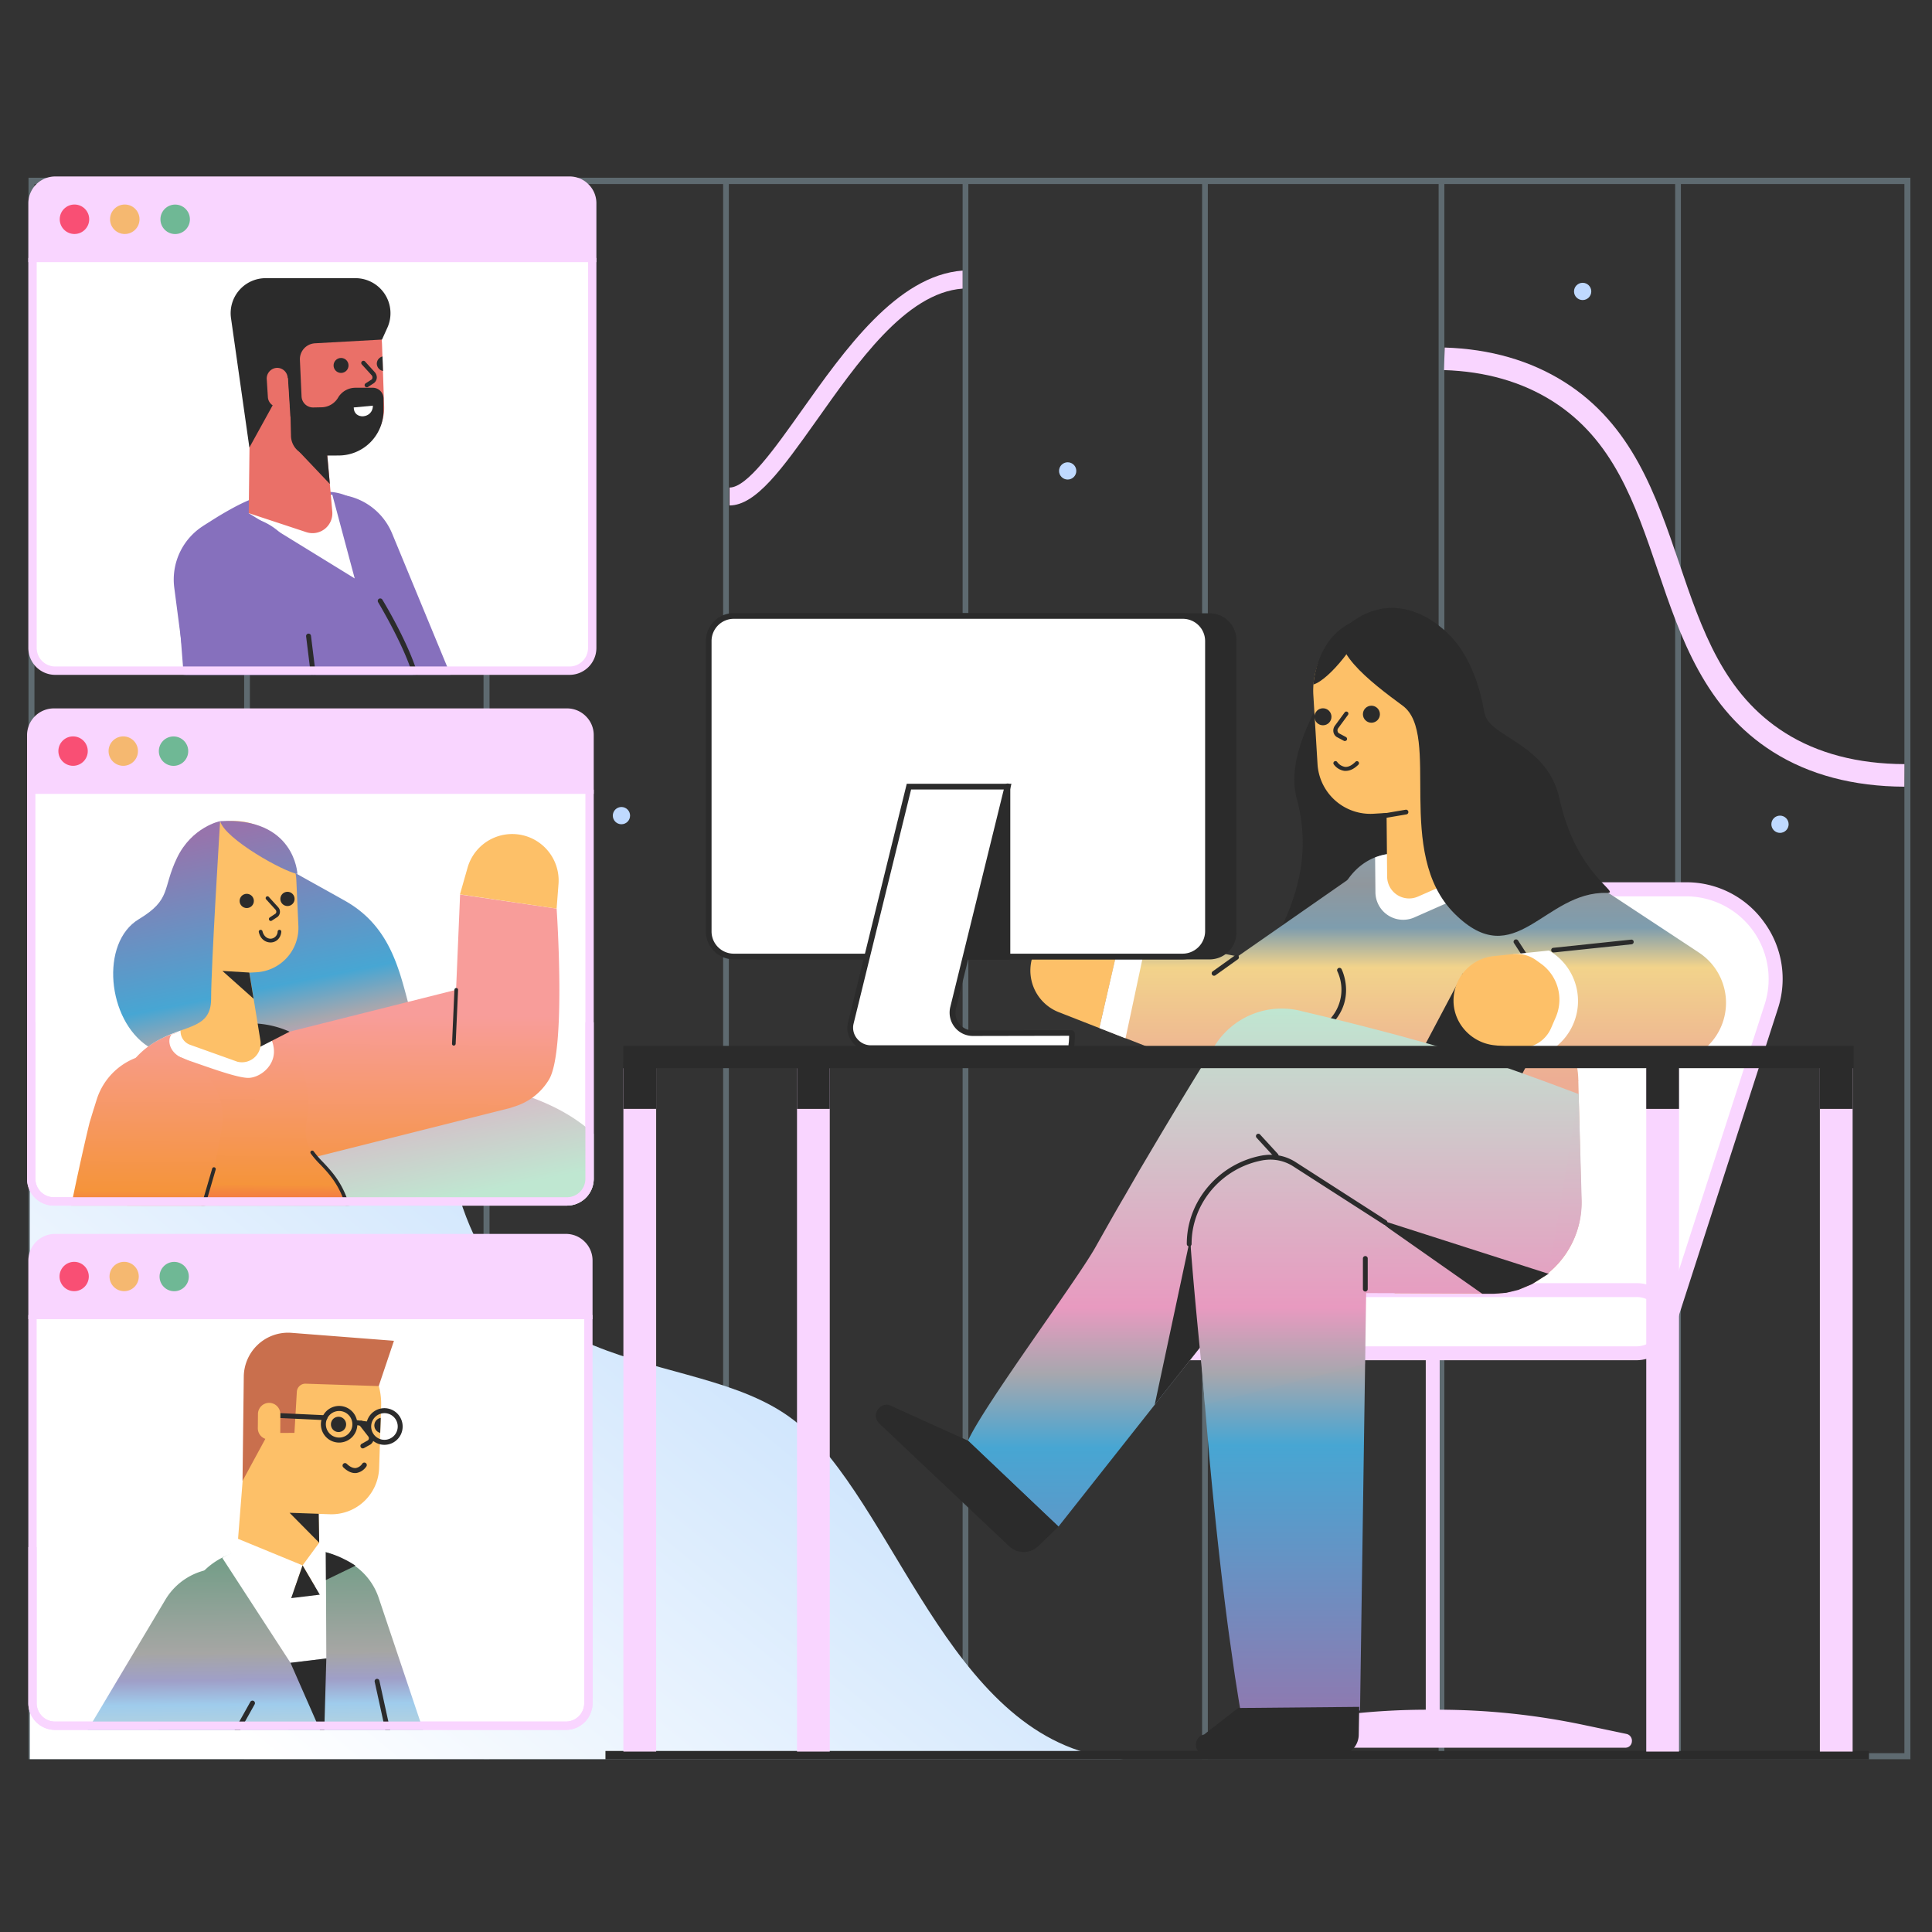 <?xml version="1.0" encoding="UTF-8"?>
<svg xmlns="http://www.w3.org/2000/svg" version="1.1" viewBox="0 0 3000 3000" width="3000" height="3000">
  <rect x="0" y="0" width="3000" height="3000" fill="#333333" stroke="none"/>
  <defs></defs>
  <g transform="translate(44.0 276.0) rotate(0.0 1461.0 1228.0)  scale(2.062 2.061)">
    <svg width="1417.377" height="1191.665" viewBox="0.0 0.0 1417.377 1191.665">
      <linearGradient id="a-i1" gradientTransform="matrix(1.832 0 0 -1.836 -4385.335 18996.233)" gradientUnits="userSpaceOnUse" x1="2701.773" x2="2488.659" y1="9960.146" y2="9698.598">
        <stop offset="0" stop-color="#c0ddfc" fill="#000000"></stop>
        <stop offset=".996" stop-color="#fff" fill="#000000"></stop>
      </linearGradient>
      <g fill="#c4ecfe" opacity=".3">
        <path d="m1412.771 4.724v1182.217h-1408.166v-1182.217zm4.606-4.724h-1417.377v1191.665h1417.377z"></path>
        <path d="m342.869 0h4.309v1191.665h-4.309z"></path>
        <path d="m523.216 0h4.309v1191.665h-4.309z"></path>
        <path d="m342.869 0h4.309v1191.665h-4.309z"></path>
        <path d="m162.52 0h4.309v1191.665h-4.309z"></path>
        <path d="m703.563 0h4.309v1191.665h-4.309z"></path>
        <path d="m883.91 0h4.309v1191.665h-4.309z"></path>
        <path d="m1062.029 0h4.309v1191.665h-4.309z"></path>
        <path d="m1240.15 0h4.309v1191.665h-4.309z"></path>
      </g>
      <path d="m824.6 1191.469c-126.225-8.219-167.321-180.942-240.825-249.162s-232.375-19.607-266.775-205.6c-23.019-124.347-126.112-129.865-212.3-175.424-46.965-24.892-103.561 9.276-103.561 62.467v567.719z" fill="url(#a-i1)"></path>
      <path d="m434.597 1185.288h951.487v6.36h-951.487z" fill="#2b2b2b"></path>
      <path d="m527.907 246.91c20.114 0 39.961-27.946 65.206-63.45 30.645-43.2 67.385-96.828 110.45-99.929l-.007-13.58c-49.411 3.648-89.114 60.182-121.379 105.678-20.11 28.35-40.9 57.781-54.135 57.781v13.5z" fill="#f9d5ff"></path>
      <path d="m1412.733 458.789c-38.388-.172-71.65-8.979-98.861-26.173-51.326-32.432-69.386-85.565-86.852-136.95-17.209-50.628-33.464-98.448-79.351-127.413-23-14.515-50.448-22.364-81.6-23.331l.527-16.992c34.22 1.062 64.548 9.792 90.142 25.947 50.974 32.175 68.969 85.119 86.372 136.319 17.275 50.823 33.593 98.827 79.838 128.049 24.474 15.465 54.706 23.386 89.856 23.544z" fill="#f9d5ff"></path>
      <g fill="#bfd9ff">
        <circle cx="782.674" cy="220.882" r="6.502"></circle>
        <circle cx="1170.479" cy="85.651" r="6.502"></circle>
        <circle cx="1319.094" cy="487.093" r="6.502"></circle>
        <circle cx="446.638" cy="480.589" r="6.502"></circle>
      </g>
    </svg>
  </g>
  <g transform="translate(44.0 1916.0) rotate(0.0 438.0 385.0)  scale(2.057 2.062)">
    <svg width="425.922" height="373.509" viewBox="0.0 0.0 425.922 373.509">
      <linearGradient id="a-i2" gradientUnits="userSpaceOnUse" x1="233.378" x2="235.502" y1="232.398" y2="437.568">
        <stop offset="0" stop-color="#6b9c83" fill="#000000"></stop>
        <stop offset=".401" stop-color="#a6a6a4" fill="#000000"></stop>
        <stop offset=".501" stop-color="#9f9fc8" fill="#000000"></stop>
        <stop offset=".591" stop-color="#9fccec" fill="#000000"></stop>
        <stop offset="1" stop-color="#ffe7b0" fill="#000000"></stop>
      </linearGradient>
      <linearGradient xmlns:xlink="http://www.w3.org/1999/xlink" id="b-i2" x1="184.217" x2="186.341" xlink:href="#a-i2" y1="232.907" y2="438.077"></linearGradient>
      <linearGradient xmlns:xlink="http://www.w3.org/1999/xlink" id="c-i2" x1="108.448" x2="110.571" xlink:href="#a-i2" y1="233.691" y2="438.861"></linearGradient>
      <path d="m422.782 61.08v292.278a16.985 16.985 0 0 1 -16.959 17.012h-385.668a16.984 16.984 0 0 1 -17.011-16.959v-292.331z" fill="#fff"></path>
      <path d="m420.02 5.9a19.935 19.935 0 0 0 -14.249-5.9h-385.616a20.173 20.173 0 0 0 -20.15 20.151v44.066h425.916v-44.066a19.825 19.825 0 0 0 -5.901-14.251z" fill="#f9d5ff"></path>
      <circle cx="34.593" cy="32.078" fill="#f94f74" r="11.048"></circle>
      <circle cx="72.32" cy="32.078" fill="#f5b870" r="11.048"></circle>
      <circle cx="110.11" cy="32.078" fill="#6fb895" r="11.048" transform="matrix(1 -.003 .003 1 -.106 .368)"></circle>
      <path d="m425.916 235.843v117.518a20.165 20.165 0 0 1 -20.148 20.148h-385.62a20.149 20.149 0 0 1 -20.148-20.148v-117.518h6.281v117.518a13.881 13.881 0 0 0 10.406 13.439 12.05 12.05 0 0 0 1.348.274 13.68 13.68 0 0 0 2.113.167h385.62a13.68 13.68 0 0 0 2.113-.167 12.189 12.189 0 0 0 1.356-.274 13.89 13.89 0 0 0 10.406-13.435v-117.522z" fill="#f9d5ff"></path>
      <path d="m196.445 373.509-1.048-3.136-1.056-3.136v-.009l-21.105-62.739a48.284 48.284 0 0 1 3.644-38.449 48.108 48.108 0 0 1 21.262-20.065 48.608 48.608 0 0 1 14.774-4.359c.092-.008.183-.016.275-.033a46.9 46.9 0 0 1 6.547-.333 47.427 47.427 0 0 1 4.741.317c.034.008.075.008.117.016a48.171 48.171 0 0 1 39.738 32.06l31.528 93.585.008.009 1.057 3.136 1.056 3.136z" fill="url(#a-i2)"></path>
      <path d="m271.862 370.373c.366 1.006.716 2.055 1.049 3.136h-174.476c.4-1.065.823-2.113 1.273-3.136.466-1.073.956-2.113 1.464-3.136v-.009c7.711-15.539 19.366-25.363 19.407-32.634a59.416 59.416 0 0 0 -3.094-19.332 60.727 60.727 0 0 1 15.381-61.791 54.892 54.892 0 0 1 14.9-10.365.069.069 0 0 1 .05-.025 49.585 49.585 0 0 1 5.282-2.155q2.171-.76 4.425-1.323c1.448-.374 2.929-.682 4.434-.923a53.3 53.3 0 0 1 7.9-.724c2.479-.041 4.525-.033 6.463.017.849.017 1.672.042 2.5.075 6.63.224 13.559.682 34.032.266h.124c.674-.017 1.331-.008 1.988.008.134 0 .258.009.383.009a40.774 40.774 0 0 1 4.351.391 36.624 36.624 0 0 1 4.134.806c.042.009.083.025.117.034.174.041.349.083.524.141a.241.241 0 0 1 .124.033 37.688 37.688 0 0 1 9.259 3.9 41.162 41.162 0 0 1 9.625 7.9c14.374 15.872 18.459 43.057 10.415 64.794-7.87 21.229 3.144 27.626 12.295 42.433a64.167 64.167 0 0 1 4.425 8.46v.009c.431 1.011.847 2.059 1.246 3.141z" fill="url(#b-i2)"></path>
      <path d="m146.393 243.948 51.494 79.034 27.059-3.272-.358-80.038a87.177 87.177 0 0 0 -22.231-2.617c-12.964.051-39.848 1.66-39.848 1.66s-6.649-.837-16.116 5.233z" fill="#fff"></path>
      <path d="m227.811 211.116-33.636-1.116a31.528 31.528 0 0 1 -30.533-32.454c0-.078 0-.155.007-.233l1.645-50.975a50.5 50.5 0 0 1 52.017-49h.118a50.607 50.607 0 0 1 48.9 52.2v.118l-1.529 46.798a35.971 35.971 0 0 1 -36.989 34.662z" fill="#fdc068"></path>
      <path d="m261.242 144.929a5.747 5.747 0 0 0 4.371 4.9l.4-11.289a5.782 5.782 0 0 0 -4.771 6.389z" fill="#2b2b2b"></path>
      <path d="m214.849 265.36 32.128-15.5s-16.674-11.878-34.014-11.551z" fill="#2b2b2b"></path>
      <path d="m199.422 267.978-32.845-13.332a14.752 14.752 0 0 1 -9.081-14.691l6.779-85.576 53.733 1.713 1.985 97.651a14.983 14.983 0 0 1 -20.571 14.235z" fill="#fdc068"></path>
      <path d="m252.667 161.5a1.576 1.576 0 0 0 .729-.215l4.951-2.745a6.435 6.435 0 0 0 2.414-3.955 6.332 6.332 0 0 0 -1.163-4.407l-6.854-8.77a1.91 1.91 0 1 0 -3.052 2.3c.021.028.043.056.066.083l6.865 8.769a2.4 2.4 0 0 1 .444 1.588 1.988 1.988 0 0 1 -.842 1.366l-4.6 2.577a1.8 1.8 0 0 0 -.74 2.425c.011.02.022.041.034.061a1.656 1.656 0 0 0 1.748.923z" fill="#2b2b2b"></path>
      <path d="m247.729 180.034a11.3 11.3 0 0 0 7.462-4.945 1.865 1.865 0 1 0 -3.136-2.019 7.423 7.423 0 0 1 -4.778 3.227c-2.11.255-4.51-.843-6.936-3.2a1.865 1.865 0 1 0 -2.564 2.71c3.411 3.25 6.723 4.617 9.952 4.227z" fill="#2b2b2b"></path>
      <path d="m219.204 210.766-22.004-.75 22.373 22.557z" fill="#2b2b2b"></path>
      <ellipse cx="234.107" cy="143.408" fill="#2b2b2b" rx="5.751" ry="5.768" transform="matrix(.993 -.12 .12 .993 -15.522 29.139)"></ellipse>
      <path d="m174.659 344.36-4.442 7.421-9.234 15.447-.008.009-1.872 3.136-1.88 3.136h-112.394l1.88-3.136 1.872-3.136.008-.009 54.887-91.813a48.328 48.328 0 0 1 38.981-23.409c-.125 7.338-.241 14.683-.216 22.128a93.766 93.766 0 0 0 16.28 46.16 88.548 88.548 0 0 0 16.138 24.066z" fill="url(#c-i2)"></path>
      <path d="m264.5 114.6-55.129-1.8a6.473 6.473 0 0 0 -6.69 6.113l-1.805 30.916-10.948.061-7.437-2.133-20.811 38.264.954-78.559a33.459 33.459 0 0 1 33.89-33.06q1.215.018 2.429.123l77.041 5.968z" fill="#c96f4d"></path>
      <g fill="#2b2b2b">
        <path d="m170.816 354.293-7.254 12.935v.009l-1.755 3.136-1.764 3.136h-4.3l1.755-3.136 1.764-3.136v-.009l8.31-14.815a1.87 1.87 0 0 1 2.554-.691.921.921 0 0 1 .092.059 1.879 1.879 0 0 1 .598 2.512z"></path>
        <path d="m272.461 370.373.691 3.136h-3.735l-.691-3.136-.69-3.136v-.009l-1.855-8.46-4.725-21.495a1.821 1.821 0 1 1 3.552-.807l6.763 30.762v.009z"></path>
        <path d="m224.945 319.712-1.339 47.516v.009l-.092 3.136-.083 3.136h-3.302l-1.381-3.136-1.381-3.136v-.009l-19.482-44.247z"></path>
        <path d="m282.46 143.373a13.778 13.778 0 0 0 -15.306-12.045c-.3.033-.6.083-.89.141a13.713 13.713 0 0 0 -11.189 12.919c-.008.183-.016.374-.016.557a15.339 15.339 0 0 0 .1 1.731 13.733 13.733 0 0 0 5.2 9.242 13.71 13.71 0 0 0 8.41 2.911 13.384 13.384 0 0 0 1.622-.1.24.24 0 0 1 .075-.008 13.772 13.772 0 0 0 11.994-15.348zm-12.444 11.613a9.825 9.825 0 0 1 -4.5-.491 10.035 10.035 0 0 1 .624-19.133 9.5 9.5 0 0 1 1.464-.3 10.034 10.034 0 0 1 2.413 19.923z"></path>
        <path d="m248.262 141.7c-.058-.483-.141-.957-.241-1.414a13.748 13.748 0 0 0 -25.355-3.794 13.878 13.878 0 0 0 -1.714 8.5 13.744 13.744 0 0 0 13.618 12.154 13.136 13.136 0 0 0 1.614-.092c.025-.008.049-.008.075-.016a13.747 13.747 0 0 0 12.078-12.938 12.846 12.846 0 0 0 -.075-2.4zm-12.453 11.613a10.024 10.024 0 0 1 -11.138-8.76v-.008a10 10 0 0 1 .682-5c.091-.216.183-.424.291-.64a10.011 10.011 0 1 1 10.165 14.408z"></path>
        <path d="m256.852 145.079a2.028 2.028 0 0 0 1.7-1.594 1.863 1.863 0 0 0 -1.623-2.073h-.014l-10.231-1.29a1.871 1.871 0 0 0 -.432 3.716l10.231 1.288z"></path>
        <path d="m224.037 140.331a1.9 1.9 0 0 0 -.079-3.778l-39.138-1.837a1.845 1.845 0 0 0 -.184 3.685l39.138 1.835c.015.125.139.11.263.095z"></path>
      </g>
      <path d="m181.707 154.8 8.452.114.087-19.083a8.475 8.475 0 0 0 -8.344-8.592 8.448 8.448 0 0 0 -8.56 8.346v.016l-.1 10.622a8.43 8.43 0 0 0 8.271 8.576z" fill="#fdc068"></path>
      <path d="m198.06 275.467 8.967-25.84-53.007-21.759-1.26 17.71 23.872 20.354z" fill="#fff"></path>
      <path d="m207.027 249.627 13.625 23.109 3.953-12.098-.141-20.951-4.891-7.114z" fill="#fff"></path>
      <path d="m207.027 249.627-8.604 24.66 21.598-2.611z" fill="#2b2b2b"></path>
      <path d="m425.916 61.076v292.285a20.165 20.165 0 0 1 -20.148 20.148h-385.62a20.149 20.149 0 0 1 -20.148-20.148v-292.285h6.281v292.285a13.881 13.881 0 0 0 10.406 13.439q.662.162 1.348.274a14.751 14.751 0 0 0 2.113.158h385.62a14.751 14.751 0 0 0 2.113-.158c.458-.075.915-.166 1.356-.274a13.89 13.89 0 0 0 10.406-13.435v-292.289z" fill="#f9d5ff"></path>
    </svg>
  </g>
  <g transform="translate(44.0 274.0) rotate(0.0 441.0 387.0)  scale(2.071 2.072)">
    <svg width="425.917" height="373.51" viewBox="0.0 0.0 425.917 373.51">
      <path d="m422.777 61.08v292.278a16.987 16.987 0 0 1 -16.959 17.012h-385.668a16.985 16.985 0 0 1 -17.012-16.959v-292.331z" fill="#fff"></path>
      <path d="m420.015 5.9a19.937 19.937 0 0 0 -14.249-5.9h-385.616a20.173 20.173 0 0 0 -20.15 20.151v44.066h425.916v-44.066a19.833 19.833 0 0 0 -5.901-14.251z" fill="#f9d5ff"></path>
      <circle cx="34.588" cy="32.078" fill="#f94f74" r="11.048"></circle>
      <circle cx="72.314" cy="32.078" fill="#f5b870" r="11.048"></circle>
      <circle cx="110.104" cy="32.078" fill="#6fb895" r="11.048" transform="matrix(1 -.003 .003 1 -.106 .368)"></circle>
      <path d="m316.552 373.51h-102.952l-1.3-3.136-1.231-2.97v-.004l-.066-.166-26.019-62.934a47.555 47.555 0 0 1 1-39.156c.05-.108.117-.233.175-.349a42.365 42.365 0 0 1 2.653-4.7 47.315 47.315 0 0 1 19.866-17.419l.025-.009c.008 0 .016-.008.024-.008.533-.258 1.082-.5 1.639-.732a47.347 47.347 0 0 1 27.934-2.762h.009a47.466 47.466 0 0 1 34.347 28.184c.067.15.133.308.2.466l41.1 99.416 1.3 3.145z" fill="#8670bd"></path>
      <path d="m290.373 373.51h-173.9c-.091-1.048-.174-2.1-.257-3.136-.084-1.057-.167-2.105-.258-3.145-.616-7.836-1.207-15.414-1.731-22.236v-.025c-.956-12.494-1.672-22.477-1.979-26.994-.733-10.864 18.642.608 18.642.608-9.583-24.349-16.571-44.688 2.412-58.007.025-.016.042-.024.067-.041.3-.225.615-.433.931-.641 6.173-4.092 19.674-12.478 31.062-17.3 4.567-1.929 8.8-3.294 12.079-3.568 11.946-1.1 14.009 0 42.408-2.562a41.532 41.532 0 0 1 6.747-.05 37.618 37.618 0 0 1 11.7 2.753h.009c24.257 10.016 35.171 44.322 27.118 71.482a49.819 49.819 0 0 0 -1.331 5.616 33.638 33.638 0 0 0 -.507 5.082c-.241 12.079 7.2 17.969 14.649 27.543a63.17 63.17 0 0 1 10.249 18.343c.366 1.015.707 2.055 1.031 3.145.31 1.003.593 2.051.859 3.133z" fill="#8670bd"></path>
      <path d="m232.764 208.63-33.264 1.22a31.3 31.3 0 0 1 -32.29-30.143l-1.71-50.284a49.853 49.853 0 0 1 47.766-51.848l.244-.009a49.988 49.988 0 0 1 51.67 48.2l1.584 46.128a35.271 35.271 0 0 1 -33.752 36.723z" fill="#ea7068"></path>
      <path d="m265.91 145.783a5.734 5.734 0 0 1 -4.631-5.492 5.6 5.6 0 0 1 4.266-5.37z" fill="#2b2b2b"></path>
      <path d="m165.129 252.318 79.577 48.935-16.817-62.847z" fill="#fff"></path>
      <path d="m208.513 266.6-43.262-14.277 1.1-95.31 53.134-1.831 8.408 96.041a14.863 14.863 0 0 1 -19.38 15.377z" fill="#ea7068"></path>
      <g fill="#2b2b2b">
        <path d="m253.724 157.986a1.529 1.529 0 0 1 -1.341-.732 1.594 1.594 0 0 1 .491-2.2l4.388-2.8a1.968 1.968 0 0 0 .731-1.586 2.293 2.293 0 0 0 -.609-1.71l-7.435-8.176a1.647 1.647 0 0 1 2.438-2.2l7.433 8.176a6.071 6.071 0 0 1 1.462 4.028 5.52 5.52 0 0 1 -1.949 3.9l-.122.122-4.509 2.929a1.637 1.637 0 0 1 -.978.249z"></path>
        <path d="m224.11 208.996-21.203-2.93 23.154 24.407z"></path>
        <ellipse cx="234.469" cy="141.633" rx="5.606" ry="5.614"></ellipse>
        <path d="m118.809 370.374q.91 1.509 1.963 3.136h-1.847c-.257-1.123-.532-2.171-.807-3.136-.291-1.007-.582-1.922-.881-2.737.474.873.998 1.788 1.572 2.737z"></path>
      </g>
      <path d="m213.958 373.51h-96.006l-.407-3.136-.408-3.145-2.912-22.236v-.025l-4.791-36.643a47.625 47.625 0 0 1 23.866-47.75c.025-.016.042-.024.067-.041a47.48 47.48 0 0 1 40.6-2.77l.05.025a47.13 47.13 0 0 1 12.137 7c.682.541 1.331 1.1 1.971 1.664a.13.13 0 0 0 .034.033 47.458 47.458 0 0 1 15.6 29.4l6.139 46.726v.008l3.236 24.607.408 3.145z" fill="#8670bd"></path>
      <path d="m214.849 125.037 50.33-2.8 4.022-8.9a26.289 26.289 0 0 0 -24.007-37.108h-67.269a26.244 26.244 0 0 0 -25.957 30.02l13.77 96.894 28.882-52.352 1.828 29.043h.122l.365 14.767a15.1 15.1 0 0 0 15.111 14.644l20.6-.122a33.647 33.647 0 0 0 33.634-33.658v-9.054a8.018 8.018 0 0 0 -7.921-8.054h-13.165a15.131 15.131 0 0 0 -12.918 7.322l-.122.244a14.72 14.72 0 0 1 -12.554 7.077l-5.972.122a8.648 8.648 0 0 1 -8.775-8.3l-1.218-26.969a11.963 11.963 0 0 1 11.057-12.8z" fill="#2b2b2b"></path>
      <path d="m243.975 173.117c0 9.52 14.38 8.544 14.38-1.342z" fill="#fff"></path>
      <path d="m195.73 172.141-7.78.61a7.874 7.874 0 0 1 -8.347-7.457c-.006-.076-.01-.153-.014-.23l-.813-12.814a8.027 8.027 0 0 1 7.094-8.77l.221-.015a7.873 7.873 0 0 1 8.347 7.457c.006.076.011.153.015.23z" fill="#ea7068"></path>
      <path d="m292.037 373.51h-3.868c-.3-1.032-.633-2.072-.99-3.136-.35-1.032-.716-2.088-1.107-3.145-2.2-6.031-4.966-12.345-7.836-18.343-5.8-12.137-12-22.992-14.649-27.543-.815-1.4-1.3-2.2-1.331-2.271a1.862 1.862 0 0 1 .616-2.562 1.88 1.88 0 0 1 2.553.607c.857 1.348 16.738 27.668 24.607 50.112.366 1.057.724 2.113 1.057 3.145.341 1.064.657 2.112.948 3.136z" fill="#2b2b2b"></path>
      <path d="m215.538 373.51h-3.71l-.382-3.136-.375-2.97v-.004l-.016-.166-2.787-22.535a1.858 1.858 0 0 1 1.58-2.08h.05a1.838 1.838 0 0 1 2.022 1.589l2.845 23.026.391 3.145z" fill="#2b2b2b"></path>
      <path d="m425.917 61.077v292.285a20.165 20.165 0 0 1 -20.147 20.148h-385.621a20.15 20.15 0 0 1 -20.149-20.148v-292.285h6.28v292.285a13.881 13.881 0 0 0 10.409 13.438q.661.163 1.348.275a14.737 14.737 0 0 0 2.112.158h385.621a14.762 14.762 0 0 0 2.113-.158c.457-.075.915-.166 1.356-.275a13.889 13.889 0 0 0 10.406-13.434v-292.289z" fill="#f9d5ff"></path>
    </svg>
  </g>
  <g transform="translate(42.0 1100.0) rotate(0.0 440.0 386.0)  scale(2.066 2.067)">
    <svg width="425.917" height="373.512" viewBox="0.0 0.0 425.917 373.512">
      <linearGradient id="a-i4" gradientUnits="userSpaceOnUse" x1="242.522" x2="301.779" y1="73.004" y2="371.202">
        <stop offset="0" stop-color="#9774ac" fill="#000000"></stop>
        <stop offset=".401" stop-color="#47a6d3" fill="#000000"></stop>
        <stop offset=".501" stop-color="#a7a7ae" fill="#000000"></stop>
        <stop offset=".591" stop-color="#e89ac0" fill="#000000"></stop>
        <stop offset="1" stop-color="#bfe7d1" fill="#000000"></stop>
      </linearGradient>
      <linearGradient id="b-i4" gradientUnits="userSpaceOnUse" x1="271.925" x2="269.377" y1="230.254" y2="557.337">
        <stop offset="0" stop-color="#f89d9a" fill="#000000"></stop>
        <stop offset=".409" stop-color="#f5943b" fill="#000000"></stop>
        <stop offset=".499" stop-color="#f05052" fill="#000000"></stop>
        <stop offset=".599" stop-color="#ece674" fill="#000000"></stop>
        <stop offset="1" stop-color="#e1eec3" fill="#000000"></stop>
      </linearGradient>
      <linearGradient xmlns:xlink="http://www.w3.org/1999/xlink" id="c-i4" x1="154.889" x2="152.456" xlink:href="#b-i4" y1="229.69" y2="541.848"></linearGradient>
      <linearGradient xmlns:xlink="http://www.w3.org/1999/xlink" id="d-i4" x1="91.021" x2="88.472" xlink:href="#b-i4" y1="228.845" y2="555.928"></linearGradient>
      <linearGradient xmlns:xlink="http://www.w3.org/1999/xlink" id="e-i4" x1="170.852" x2="230.109" xlink:href="#a-i4" y1="87.246" y2="385.444"></linearGradient>
      <linearGradient xmlns:xlink="http://www.w3.org/1999/xlink" id="f-i4" x1="96.255" x2="155.512" xlink:href="#a-i4" y1="102.07" y2="400.268"></linearGradient>
      <path d="m422.778 61.08v292.278a16.987 16.987 0 0 1 -16.959 17.012h-385.668a16.985 16.985 0 0 1 -17.012-16.959v-292.331z" fill="#fff"></path>
      <path d="m420.016 5.9a19.937 19.937 0 0 0 -14.249-5.9h-385.616a20.173 20.173 0 0 0 -20.151 20.151v44.066h425.917v-44.066a19.833 19.833 0 0 0 -5.901-14.251z" fill="#f9d5ff"></path>
      <circle cx="34.589" cy="32.078" fill="#f94f74" r="11.048"></circle>
      <circle cx="72.315" cy="32.078" fill="#f5b870" r="11.048"></circle>
      <circle cx="110.105" cy="32.078" fill="#6fb895" r="11.048" transform="matrix(1 -.003 .003 1 -.106 .368)"></circle>
      <path d="m425.916 235.846v117.518a20.167 20.167 0 0 1 -20.148 20.148h-385.62a20.15 20.15 0 0 1 -20.148-20.148v-117.518h6.281v117.518a13.882 13.882 0 0 0 10.406 13.436 12.279 12.279 0 0 0 1.348.274 13.67 13.67 0 0 0 2.113.166h385.62a13.689 13.689 0 0 0 2.113-.166 12.47 12.47 0 0 0 1.356-.274 13.893 13.893 0 0 0 10.407-13.435v-117.519z" fill="#f9d5ff"></path>
      <path d="m425.916 319.565v33.8a20.167 20.167 0 0 1 -20.148 20.148h-218.989q-1.235-1.535-2.62-3.145c-.874-1.015-1.789-2.063-2.754-3.128l-.008-.008c-1.473-1.647-3.061-3.344-4.758-5.108-8.477-8.784-13.876-19.948-17.253-32.509-4.442-16.471-5.4-35.329-5.266-54.321q.038-5.615.183-11.222c.008-.258.017-.524.025-.782.2-7.894.507-15.722.74-23.333.017-.608.034-1.207.059-1.806a336.6 336.6 0 0 0 -.275-33.782c-.133-1.755-.291-3.485-.491-5.166-.05-.515-.116-1.031-.183-1.539-.357-2.87-.815-5.615-1.389-8.218-1.647-7.662-6.081-17.353-10.939-27.876-.358-.766-.715-1.539-1.073-2.313-4.359-9.433-8.918-19.466-12.029-29.248-4.975-15.731 3.377-29.8 15.764-35.613a29.614 29.614 0 0 1 5.665-2 28.891 28.891 0 0 1 24.141 4.916 105.167 105.167 0 0 1 20.5 20.09 28.052 28.052 0 0 0 6.971 6.288c.316.208.632.408.949.583.224.141.449.266.673.391 10.507 5.956 21.113 11.712 35.771 19.989 32.276 18.268 39.854 48.706 47.075 75.858 4.134 15.6 8.161 30.106 16.679 40.6 4.134 5.091 9.924 8.884 16.9 12.045.741.333 1.489.657 2.255.982 15.556 6.522 36.352 10.423 57.607 18.359 13.534 5.041 27.26 11.721 39.938 21.737 1.056.84 2.1 1.7 3.136 2.579 1.064.887 2.104 1.804 3.144 2.752z" fill="url(#a-i4)"></path>
      <path d="m398.026 150.39s7.376 106.776-5.76 128.474a45.666 45.666 0 0 1 -24.86 19.882l-4.548 1.514-156.212 39.259a48.133 48.133 0 1 1 -30.112-91.435l156.216-39.259-13.742 84.275 6.467-153.3z" fill="url(#b-i4)"></path>
      <path d="m325.374 139.693 5.759-20.185a34.9 34.9 0 0 1 68.305 12.415l-1.412 18.467z" fill="#fdc068"></path>
      <path d="m239.869 370.367q.523 1.522 1 3.145h-165.552c.4-1.073.807-2.122 1.231-3.145.441-1.065.89-2.113 1.348-3.128v-.008c4.825-10.7 10.29-18.534 9.417-24.082-1.714-10.9-15.049-23.318-15.049-23.318-9.882-20.5-4.3-42.034 9.417-57.29a62.026 62.026 0 0 1 9.367-8.51 62.678 62.678 0 0 1 8.884-5.516c.142-.074.283-.149.424-.216a62.348 62.348 0 0 1 12.429-4.683c.856-.225 1.721-.425 2.595-.608.69-.149 1.389-.282 2.088-.407.557-.1 1.115-.191 1.68-.275 10.723-1.614 13.16-.906 35.979-4.176 1.464-.208 3-.432 4.641-.673a37.668 37.668 0 0 1 6.78-.416 35.3 35.3 0 0 1 6.963.865 38.174 38.174 0 0 1 14.99 7.145 47.487 47.487 0 0 1 5.449 4.929c13.7 14.458 20.281 38.557 16.338 59.238-2.072 10.839-.292 17.519 3.352 23.142a42.236 42.236 0 0 0 3.427 4.517c6.439 7.5 15.531 14.641 21.654 30.33l.008.008c.399 1.011.771 2.051 1.14 3.132z" fill="url(#c-i4)"></path>
      <path d="m108.636 244.958c-3.233 3.532-2.732 14.534 11.115 18.973 13.742 4.542 37.891 13.828 46.783 13.626s21.319-9.791 18.693-23.515a18.28 18.28 0 0 0 -4.814-9.869c-2.645-2.663-6.247-4.365-11.959-5.169-16.643-2.341-49.642 3.172-52.947 3.734z" fill="#fff"></path>
      <path d="m242.248 373.512h-2.82c-.333-1.082-.682-2.13-1.04-3.145-.374-1.081-.765-2.121-1.173-3.128v-.008c-4.75-11.8-11.188-18.675-16.72-24.482a68.777 68.777 0 0 1 -5-5.457q-1.173-1.422-2.271-2.92a1.371 1.371 0 0 1 .3-1.921.525.525 0 0 1 .116-.067 1.364 1.364 0 0 1 1.805.375q1.435 1.945 3.012 3.793c1.256 1.481 2.578 2.9 3.951 4.276 5.848 6.205 12.769 13.493 17.727 26.4v.008c.391 1.007.765 2.047 1.123 3.128.342 1.018.674 2.066.99 3.148z" fill="#2b2b2b"></path>
      <path d="m155.318 264.432 42-21.571a71.025 71.025 0 0 0 -7.026-2.724 72.613 72.613 0 0 0 -23.553-3.552z" fill="#2b2b2b"></path>
      <path d="m33.192 373.512q.324-1.586.648-3.145c.217-1.048.433-2.1.641-3.128.008 0 0-.008 0-.008 6.389-30.712 12.1-54.72 12.719-56.775l2.828-9.283c.916-2.729 1.722-5.557 2.629-8.277a49.508 49.508 0 0 1 29.024-30.355 47.475 47.475 0 0 1 33.117-.732c.05.016.091.033.141.05a48.447 48.447 0 0 1 5.183 2.2l.008.008a48.376 48.376 0 0 1 26.778 47.757c-.1 1.024-.225 2.047-.383 3.07-.507 3.236-1.106 6.364-1.714 9.591l-1.821 9.584c-.683 3.568-1.423 7.129-2.2 10.689q-.911 4.192-1.846 8.385c-.558 2.5-2.013 7.562-3.993 14.092l-.009.008c-.3 1.007-.615 2.055-.948 3.128-.316 1.015-.64 2.063-.965 3.145z" fill="url(#d-i4)"></path>
      <path d="m172.193 198.228-31.425 1.715a29.417 29.417 0 0 1 -31.013-27.724l-.007-.131-1.718-37.845c-1.111-22 18.591-48.241 44.666-49.661a47.222 47.222 0 0 1 49.711 44.586v.027l1.515 33.909a33.441 33.441 0 0 1 -31.677 35.121z" fill="#fdc068"></path>
      <ellipse cx="195.735" cy="143.124" fill="#2b2b2b" rx="5.356" ry="5.349"></ellipse>
      <path d="m158.147 265.442-35.566-12.717a10.8 10.8 0 0 1 -7.175-9.385l-5.557-69.84c2.222-11.707 51.027-13.523 51.027-13.523l14.55 89.719a14.069 14.069 0 0 1 -17.279 15.744z" fill="#fdc068"></path>
      <g fill="#2b2b2b">
        <path d="m183.207 159.676a1.468 1.468 0 0 0 .707-.2l4.344-2.827a5.01 5.01 0 0 0 .687-7.057c-.059-.072-.119-.141-.182-.209l-6.966-7.67a1.365 1.365 0 1 0 -2.02 1.817l6.966 7.67a2.289 2.289 0 0 1 .606 1.614 1.771 1.771 0 0 1 -.808 1.514l-4.143 2.729a1.435 1.435 0 0 0 -.41 1.918 1.322 1.322 0 0 0 1.219.701z"></path>
        <path d="m183 175.822h.506c3.435-.2 7.073-2.728 7.578-7.971a1.374 1.374 0 0 0 -2.732-.3 5.555 5.555 0 0 1 -4.95 5.449c-2.527.2-5.464-1.513-6.468-5.651a1.411 1.411 0 0 0 -2.732.7c1.224 5.451 5.165 7.773 8.798 7.773z"></path>
        <path d="m167.039 198.43-20.209-1.211 23.442 20.89z"></path>
        <ellipse cx="165.119" cy="144.638" rx="5.356" ry="5.349"></ellipse>
      </g>
      <path d="m145.113 84.69c3.739 13.524 48 38.148 58.1 39.664-.001 0-1.819-42.893-58.1-39.664z" fill="url(#e-i4)"></path>
      <path d="m145.113 84.69s-6.771 108.29-6.771 133.419-23.442 18.47-47.287 35.929c-30.818-19.882-36.376-78.014-7.073-95.675 24.755-14.936 17.48-22.606 28.7-46.015s32.431-27.658 32.431-27.658z" fill="url(#f-i4)"></path>
      <path d="m141.775 346.484-6.048 20.747v.008l-.915 3.128-.915 3.145h-2.861l.915-3.145.915-3.128v-.008l6.289-21.554a1.358 1.358 0 0 1 1.638-.923.226.226 0 0 1 .075.017 1.369 1.369 0 0 1 .907 1.713z" fill="#2b2b2b"></path>
      <path d="m320.726 253.331a1.5 1.5 0 0 0 1.414-1.311l1.819-40.572a1.367 1.367 0 0 0 -2.732-.1l-1.819 40.572a1.349 1.349 0 0 0 1.283 1.411z" fill="#2b2b2b"></path>
      <path d="m425.916 61.079v292.285a20.167 20.167 0 0 1 -20.148 20.148h-385.62a20.15 20.15 0 0 1 -20.148-20.148v-292.285h6.281v292.285a13.882 13.882 0 0 0 10.406 13.436q.662.162 1.348.274a14.74 14.74 0 0 0 2.113.158h385.62a14.762 14.762 0 0 0 2.113-.158c.457-.075.915-.166 1.356-.274a13.893 13.893 0 0 0 10.407-13.435v-292.286z" fill="#f9d5ff"></path>
    </svg>
  </g>
  <g transform="translate(1778.0 1370.0) rotate(0.0 495.0 672.0)  scale(2.927 2.927)">
    <svg width="338.25" height="459.119" viewBox="0.0 0.0 338.25 459.119">
      <g fill="#f9d5ff">
        <path d="m148.929 216.343h7.384v238.346h-7.384z"></path>
        <path d="m254.738 455.427h-204.233l22.815-4.8a368.7 368.7 0 0 1 76.348-7.975h5.907a368.687 368.687 0 0 1 76.347 7.975z"></path>
        <path d="m254.738 459.119h-204.233a3.689 3.689 0 0 1 -3.692-3.323 3.649 3.649 0 0 1 2.879-3.987l22.816-4.8a374.764 374.764 0 0 1 77.086-8.049h5.906a374.236 374.236 0 0 1 77.086 8.049l22.816 4.8a3.65 3.65 0 0 1 2.879 3.987 3.453 3.453 0 0 1 -3.543 3.323zm-167.684-7.384h131.061a369.561 369.561 0 0 0 -62.614-5.39h-5.907a369.99 369.99 0 0 0 -62.54 5.39z"></path>
      </g>
      <path d="m276.741 237.9-193.3-21.56 58.7-179.794a47.687 47.687 0 0 1 45.259-32.854h99.533a47.6 47.6 0 0 1 45.262 62.392z" fill="#fff"></path>
      <path d="m276.741 241.6h-.441l-193.3-21.561a3.621 3.621 0 0 1 -2.658-1.7 3.687 3.687 0 0 1 -.369-3.175l58.619-179.796a51.248 51.248 0 0 1 48.808-35.368h99.533a50.587 50.587 0 0 1 41.5 21.191 50.844 50.844 0 0 1 7.236 46.075l-55.457 171.818a3.66 3.66 0 0 1 -3.471 2.516zm-188.358-28.432 185.774 20.748 54.492-168.939a43.877 43.877 0 0 0 -41.718-57.519h-99.531a43.77 43.77 0 0 0 -41.717 30.347z" fill="#f9d5ff"></path>
      <path d="m20.453 249.865h240.266a16.859 16.859 0 0 0 16.1-11.962 16.755 16.755 0 0 0 -16.1-21.56h-240.266a16.8 16.8 0 0 0 -16.761 16.757 16.7 16.7 0 0 0 16.761 16.765z" fill="#fff"></path>
      <path d="m260.719 253.556h-240.266a20.453 20.453 0 1 1 0-40.9h240.266a20.452 20.452 0 0 1 19.64 26.286 20.647 20.647 0 0 1 -19.64 14.614zm-240.266-33.522a13.07 13.07 0 0 0 0 26.139h240.266a13.069 13.069 0 0 0 10.558-20.822 12.977 12.977 0 0 0 -10.558-5.317z" fill="#f9d5ff"></path>
    </svg>
  </g>
  <g transform="translate(1360.0 944.0) rotate(0.0 660.0 891.0)  scale(3.365 3.368)">
    <svg width="392.301" height="529.161" viewBox="0.0 0.0 392.301 529.161">
      <linearGradient id="a-i6" gradientTransform="translate(0 792)" gradientUnits="userSpaceOnUse" x1="183.227" x2="183.227" y1="-543.668" y2="-745.742">
        <stop offset="0" stop-color="#ea979a" fill="#000000"></stop>
        <stop offset=".409" stop-color="#f2d38b" fill="#000000"></stop>
        <stop offset=".499" stop-color="#7e9dae" fill="#000000"></stop>
        <stop offset=".599" stop-color="#90979d" fill="#000000"></stop>
        <stop offset="1" stop-color="#7ebddb" fill="#000000"></stop>
      </linearGradient>
      <linearGradient xmlns:xlink="http://www.w3.org/1999/xlink" id="b-i6" x1="262.216" x2="262.216" xlink:href="#a-i6" y1="-543.67" y2="-745.745"></linearGradient>
      <linearGradient id="c-i6" gradientTransform="translate(0 792)" gradientUnits="userSpaceOnUse" x1="235.772" x2="235.772" y1="-268.192" y2="-611.369">
        <stop offset="0" stop-color="#9774ac" fill="#000000"></stop>
        <stop offset=".401" stop-color="#47a6d3" fill="#000000"></stop>
        <stop offset=".501" stop-color="#a7a7ae" fill="#000000"></stop>
        <stop offset=".591" stop-color="#e89ac0" fill="#000000"></stop>
        <stop offset="1" stop-color="#bfe7d1" fill="#000000"></stop>
      </linearGradient>
      <linearGradient xmlns:xlink="http://www.w3.org/1999/xlink" id="d-i6" x1="183.426" x2="183.426" xlink:href="#c-i6" y1="-268.316" y2="-608.736"></linearGradient>
      <linearGradient xmlns:xlink="http://www.w3.org/1999/xlink" id="e-i6" x1="332.308" x2="332.308" xlink:href="#a-i6" y1="-543.668" y2="-745.742"></linearGradient>
      <linearGradient xmlns:xlink="http://www.w3.org/1999/xlink" id="f-i6" x1="185.513" x2="185.513" xlink:href="#c-i6" y1="-268.316" y2="-608.736"></linearGradient>
      <linearGradient xmlns:xlink="http://www.w3.org/1999/xlink" id="g-i6" x1="227.02" x2="227.02" xlink:href="#c-i6" y1="-268.316" y2="-608.736"></linearGradient>
      <path d="m324.168 217.929 1.388 55.415a41.815 41.815 0 0 1 -42.01 42.86l-44.19-.221 36.034-112z" fill="#edad94"></path>
      <path d="m215.955 18.058c-4.071 16.655-28.276 45.744-21.762 69.726 3.923 14.434 5.329 33.457-6.514 58.4-8.068 16.95 33.087 14.211 51.147-3.775s10.511-76.906 10.511-76.906z" fill="#2b2b2b"></path>
      <path d="m113.142 150.331 68.32 13.1-24.2 4 61.288-42.635a28.5 28.5 0 1 1 32.569 46.78l-61.288 42.635-1.925 1.333a23.909 23.909 0 0 1 -22.205 2.59l-62.547-24.5z" fill="url(#a-i6)"></path>
      <path d="m200.263 221.241c-.223-33.235 22.649-31.9 13.619-54.182-7.7-19.1-1.554-44.856 16.432-52.036a27.285 27.285 0 0 1 9.993-1.85c19.689-.148 21.021-.962 29.312-1.036a39.13 39.13 0 0 1 12.657 2.072c19.1 6.736 30.644 28.572 24.574 49.445a41.578 41.578 0 0 0 -1.7 13.176c.222 7.55 18.8 18.5 19.023 41.3z" fill="url(#b-i6)"></path>
      <path d="m282.424 114.209a25.381 25.381 0 0 1 -15.024 20.133l-18.949 8.365a12.794 12.794 0 0 1 -17.913-11.621l-.148-16.063a27.285 27.285 0 0 1 9.993-1.85c19.689-.148 21.021-.962 29.312-1.036a37.967 37.967 0 0 1 12.729 2.072z" fill="#fff"></path>
      <path d="m270.877 168.465-20.355 38.416 47.15 9.031 8.29-15.544z" fill="#2b2b2b"></path>
      <path d="m209.885 191.929a.95.95 0 0 1 -.74-.3 1.144 1.144 0 0 1 -.074-1.554 20.008 20.008 0 0 0 3.923-22.5 1.093 1.093 0 1 1 1.924-1.036c.074.148 6.736 13.323-4.219 25.018a1.188 1.188 0 0 1 -.814.372z" fill="#2b2b2b"></path>
      <path d="m283.537 316.074-94.3-.31 37.6-39.971-3.4 232.569-55.293-.814c-.888-4.886-1.554-9.7-2.368-14.582l-2.076-14.582c-1.406-9.7-2.591-19.393-3.775-29.164-2.295-19.393-4.293-38.86-6.07-58.253-.814-9.7-1.7-19.393-2.442-29.089l-1.113-14.578-1.037-14.582q-2-29.089-3.405-58.179a36.765 36.765 0 0 1 28.942-37.75l8.216-1.776c7.624-1.629 15.248-3.035 22.872-4.293 7.624-1.185 15.322-2.221 22.946-2.961 7.7-.74 15.4-1.259 23.094-1.333h5.772c1.925.074 3.849.074 5.774.149s3.849.148 5.847.3l2.887.3 1.481.148 50.634-3.172 1.389 48.68a42.055 42.055 0 0 1 -42.175 43.243z" fill="url(#c-i6)"></path>
      <path d="m232.793 283.257 47.033 32.947h5.383l5.744-.455 5.554-1.341 6.303-2.649 4.727-2.971 2.874-1.796-2.146-36.195z" fill="#2b2b2b"></path>
      <path d="m310.411 306.992-133.761-42.82 45.45-14.952-137.826 174.316-41.746-39.6c7.549-16.654 50.037-73.575 58.845-89.267 4.441-7.846 8.808-15.692 13.4-23.464l6.736-11.695 6.884-11.621q13.767-23.205 27.979-46.04a36.411 36.411 0 0 1 39.082-16.21l5.848 1.406c13.323 3.109 26.5 6.514 39.674 9.993 13.176 3.627 26.277 7.254 39.23 11.325 13.028 4 44.121 15.777 44.121 15.777z" fill="url(#d-i6)"></path>
      <path d="m128.686 367.355 17.172-80.459 11.547 44.19z" fill="#2b2b2b"></path>
      <path d="m184.718 253.587a1.188 1.188 0 0 1 -.814-.37l-8.216-8.956a1.1 1.1 0 0 1 1.629-1.48l8.216 8.956a1.073 1.073 0 0 1 -.074 1.554.951.951 0 0 1 -.741.296z" fill="#2b2b2b"></path>
      <path d="m229.648 94.89 22.946-1.406a21.53 21.53 0 0 0 20.207-22.8l-2.072-34.641a34.46 34.46 0 0 0 -36.492-32.343 34.46 34.46 0 0 0 -32.346 36.49l1.924 31.754a24.429 24.429 0 0 0 25.833 22.946z" fill="#fdc068"></path>
      <path d="m250.151 133.084 28.868-12.657-7.032-65.285-36.639 2.22.592 66.47a10.138 10.138 0 0 0 14.211 9.252z" fill="#fdc068"></path>
      <g fill="#2b2b2b">
        <circle cx="206.332" cy="50.183" r="3.923"></circle>
        <path d="m216.473 61.36a.927.927 0 0 1 -.444-.075l-3.329-1.776a3.492 3.492 0 0 1 -1.555-2.369 3.828 3.828 0 0 1 .667-2.812l4.515-6.144a.955.955 0 1 1 1.554 1.11l-4.515 6.144a1.65 1.65 0 0 0 -.3 1.332 1.441 1.441 0 0 0 .666 1.037l3.183 1.7a1.041 1.041 0 0 1 .444 1.332 1.13 1.13 0 0 1 -.886.521z"></path>
        <path d="m216.843 75.127h-.592a7.429 7.429 0 0 1 -4.96-3.035.965.965 0 0 1 1.629-1.036 5.645 5.645 0 0 0 3.553 2.221c1.554.148 3.183-.667 4.885-2.369a.942.942 0 0 1 1.332 1.332c-1.924 1.925-3.923 2.887-5.847 2.887z"></path>
        <circle cx="228.686" cy="48.998" r="3.923"></circle>
      </g>
      <path d="m294.193 159.657 67.579-7.032-15.692 52.258-60.917-40.119a28.485 28.485 0 1 1 31.31-47.594l60.918 40.118 2.442 1.629a27.7 27.7 0 0 1 -18.061 50.7l-61.806-6.736z" fill="url(#e-i6)"></path>
      <path d="m305.962 171.278a1.078 1.078 0 0 1 -.962-.518l-10.511-16.21a1.1 1.1 0 0 1 .3-1.555 1.163 1.163 0 0 1 1.554.3l10.507 16.205a1.1 1.1 0 0 1 -.3 1.554.84.84 0 0 1 -.588.224z" fill="#2b2b2b"></path>
      <path d="m324.023 181.2a26.869 26.869 0 0 1 -12.732 22.872l-11.325-1.259s-8.956-11.473-8.956-20.355c0-10.955 3.183-22.8 3.183-22.8l16.432-1.7a26.9 26.9 0 0 1 13.398 23.242z" fill="#fff"></path>
      <path d="m152.742 529.161h60.326a9.778 9.778 0 0 0 9.77-9.622l.222-12.88-55.884.518-15.692 12.214c-5.7 1.409-4.663 9.77 1.258 9.77z" fill="#2b2b2b"></path>
      <path d="m1.521 375.941 59.807 56.477a9.763 9.763 0 0 0 13.694.074l9.252-8.956-41.746-39.6-35.012-15.836c-5.033-2.966-10.14 3.7-5.995 7.841z" fill="#2b2b2b"></path>
      <path d="m225.651 4.661c-1.554 10.14-16.58 28.645-23.76 30.644.074 0 1.332-25.833 23.76-30.644z" fill="#2b2b2b"></path>
      <path d="m151.78 367.355c0-5.329-4-40.34-6.366-71.206a40.327 40.327 0 0 1 33.605-42.784 40.219 40.219 0 0 1 46.706 39.749l-.074 55.44z" fill="url(#f-i6)"></path>
      <path d="m207.516 260.101 39.009 34.863-24.797.592z" fill="url(#g-i6)"></path>
      <path d="m225.873 315.171a1.138 1.138 0 0 1 -1.11-1.11v-14.137a1.11 1.11 0 1 1 2.22 0v14.137a1.138 1.138 0 0 1 -1.11 1.11z" fill="#2b2b2b"></path>
      <path d="m218.1 7.622c-12.065 9.7 10.511 26.8 25.019 37.453 17.986 13.25-4.219 67.876 23.908 95.855s41.3-10.362 70.318-9.548c6.958.148-14.138-7.994-21.836-43.3-5.625-25.758-31.976-28.2-34.567-39.3-.814-3.627-3.552-23.982-16.876-36.935-12.434-12.071-29.755-17.253-45.966-4.225z" fill="#2b2b2b"></path>
      <path d="m103.149 193.706-18.727-7.328a20.619 20.619 0 0 1 11.4-39.452l17.395 3.331z" fill="#fdc068"></path>
      <path d="m296.043 202.736-10.584-1.11c-11.251-1.184-19.837-11.1-18.8-22.428a20.6 20.6 0 0 1 18.431-18.653l9.1-.962a15.4 15.4 0 0 1 10.585 2.887l2.368 1.7a20.424 20.424 0 0 1 6.662 24.427l-2.147 4.959a15.136 15.136 0 0 1 -15.615 9.18z" fill="#fdc068"></path>
      <path d="m156.073 169.576a1.055 1.055 0 0 1 -.888-.444 1.149 1.149 0 0 1 .222-1.555l10.363-7.4a1.11 1.11 0 0 1 1.332 1.777l-10.363 7.4a1.194 1.194 0 0 1 -.666.222z" fill="#2b2b2b"></path>
      <path d="m312.772 158.843a1.122 1.122 0 0 1 -1.111-.962 1.039 1.039 0 0 1 .963-1.185l35.9-3.775a1.038 1.038 0 0 1 1.184.963 1.087 1.087 0 0 1 -.962 1.184l-35.9 3.775z" fill="#2b2b2b"></path>
      <path d="m113.142 150.331-9.993 43.375 12.065 4.737 9.771-45.818z" fill="#fff"></path>
      <path d="m144.6 294.372a1.138 1.138 0 0 1 -1.11-1.11c-.074-20.059 15.174-37.6 35.455-40.933h.148a21.34 21.34 0 0 1 14.656 3.183l41.747 26.8a1.13 1.13 0 1 1 -1.185 1.924l-41.746-26.8a19.465 19.465 0 0 0 -13.25-2.886h-.148c-19.171 3.183-33.531 19.763-33.457 38.712a1.138 1.138 0 0 1 -1.11 1.11z" fill="#2b2b2b"></path>
      <path d="m233.793 97.037a1.116 1.116 0 0 1 -1.11-.888 1.1 1.1 0 0 1 .888-1.259l10.881-1.85a1.089 1.089 0 1 1 .37 2.146l-10.881 1.851z" fill="#2b2b2b"></path>
    </svg>
  </g>
  <g transform="translate(1096.0 952.0) rotate(0.0 412.0 340.0)  scale(4.007 4.005)">
    <svg width="205.625" height="169.8" viewBox="0.0 0.0 205.625 169.8">
      <path d="m195.189.074h-174.76a10.424 10.424 0 0 0 -10.436 10.437v113.323a10.424 10.424 0 0 0 10.436 10.437h174.834a10.409 10.409 0 0 0 10.362-10.437v-113.323a10.424 10.424 0 0 0 -10.436-10.437z" fill="#2b2b2b"></path>
      <path d="m184.826 133.161h-173.945a9.762 9.762 0 0 1 -9.771-9.771v-112.509a9.761 9.761 0 0 1 9.771-9.771h173.945a9.762 9.762 0 0 1 9.771 9.771v112.509a9.858 9.858 0 0 1 -9.771 9.771z" fill="#fff"></path>
      <path d="m184.826 134.271h-173.945a10.9 10.9 0 0 1 -10.881-10.881v-112.509a10.9 10.9 0 0 1 10.881-10.881h173.945a10.9 10.9 0 0 1 10.881 10.881v112.509a11 11 0 0 1 -10.881 10.881zm-173.945-132.05a8.624 8.624 0 0 0 -8.66 8.66v112.509a8.624 8.624 0 0 0 8.66 8.66h173.945a8.768 8.768 0 0 0 8.66-8.66v-112.509a8.624 8.624 0 0 0 -8.66-8.66z" fill="#2b2b2b"></path>
      <path d="m117.172 66.1a1.145 1.145 0 0 0 -1.258.666l-27.091 65.951a1.251 1.251 0 0 0 .074 1.036 1.128 1.128 0 0 0 .888.518h27.091a1.138 1.138 0 0 0 1.111-1.11v-65.952a1.037 1.037 0 0 0 -.815-1.109z" fill="#2b2b2b"></path>
      <path d="m140.637 168.69h-76.684a8.008 8.008 0 0 1 -7.772-9.919l22.5-91.562h38.269l-21.095 85.715a7.993 7.993 0 0 0 7.846 9.918l37.972-.074c.518 0 0 4.367 0 4.886a1.012 1.012 0 0 1 -1.036 1.036z" fill="#fff"></path>
      <path d="m140.637 169.8h-76.684a9.01 9.01 0 0 1 -7.18-3.479 8.884 8.884 0 0 1 -1.629-7.772l22.724-92.376h40.563l-21.466 87.121a6.825 6.825 0 0 0 1.259 5.921 6.626 6.626 0 0 0 5.477 2.591l37.972-.074a1.225 1.225 0 0 1 .888.37c.518.518.592 1.481.3 4.885a5.715 5.715 0 0 1 -.074.741 2.133 2.133 0 0 1 -2.15 2.072zm-61.066-101.48-22.28 90.747a6.627 6.627 0 0 0 1.258 5.848 6.875 6.875 0 0 0 5.4 2.665h76.61a5.057 5.057 0 0 1 .074-.889c.074-.592.148-2 .148-2.812l-37.084.074a8.977 8.977 0 0 1 -7.254-3.405 9.072 9.072 0 0 1 -1.7-7.846l20.727-84.308h-35.9z" fill="#2b2b2b"></path>
    </svg>
  </g>
  <g transform="translate(968.0 1624.0) rotate(0.0 955.0 548.0)  scale(3.436 3.443)">
    <svg width="555.959" height="318.283" viewBox="0.0 0.0 555.959 318.283">
      <path d="m78.46 10.067h14.804v308.216h-14.804z" fill="#f9d5ff"></path>
      <path d="m0 10.067h14.804v308.216h-14.804z" fill="#f9d5ff"></path>
      <g fill="#2b2b2b">
        <path d="m0 7.18h14.804v21.244h-14.804z"></path>
        <path d="m78.46 7.18h14.804v21.244h-14.804z"></path>
        <path d="m0 0h555.959v10.067h-555.959z"></path>
      </g>
      <path d="m540.711 10.067h14.804v308.216h-14.804z" fill="#f9d5ff"></path>
      <path d="m462.25 10.067h14.804v308.216h-14.804z" fill="#f9d5ff"></path>
      <path d="m462.25 7.18h14.804v21.244h-14.804z" fill="#2b2b2b"></path>
      <path d="m540.711 7.18h14.804v21.244h-14.804z" fill="#2b2b2b"></path>
    </svg>
  </g>
</svg>
